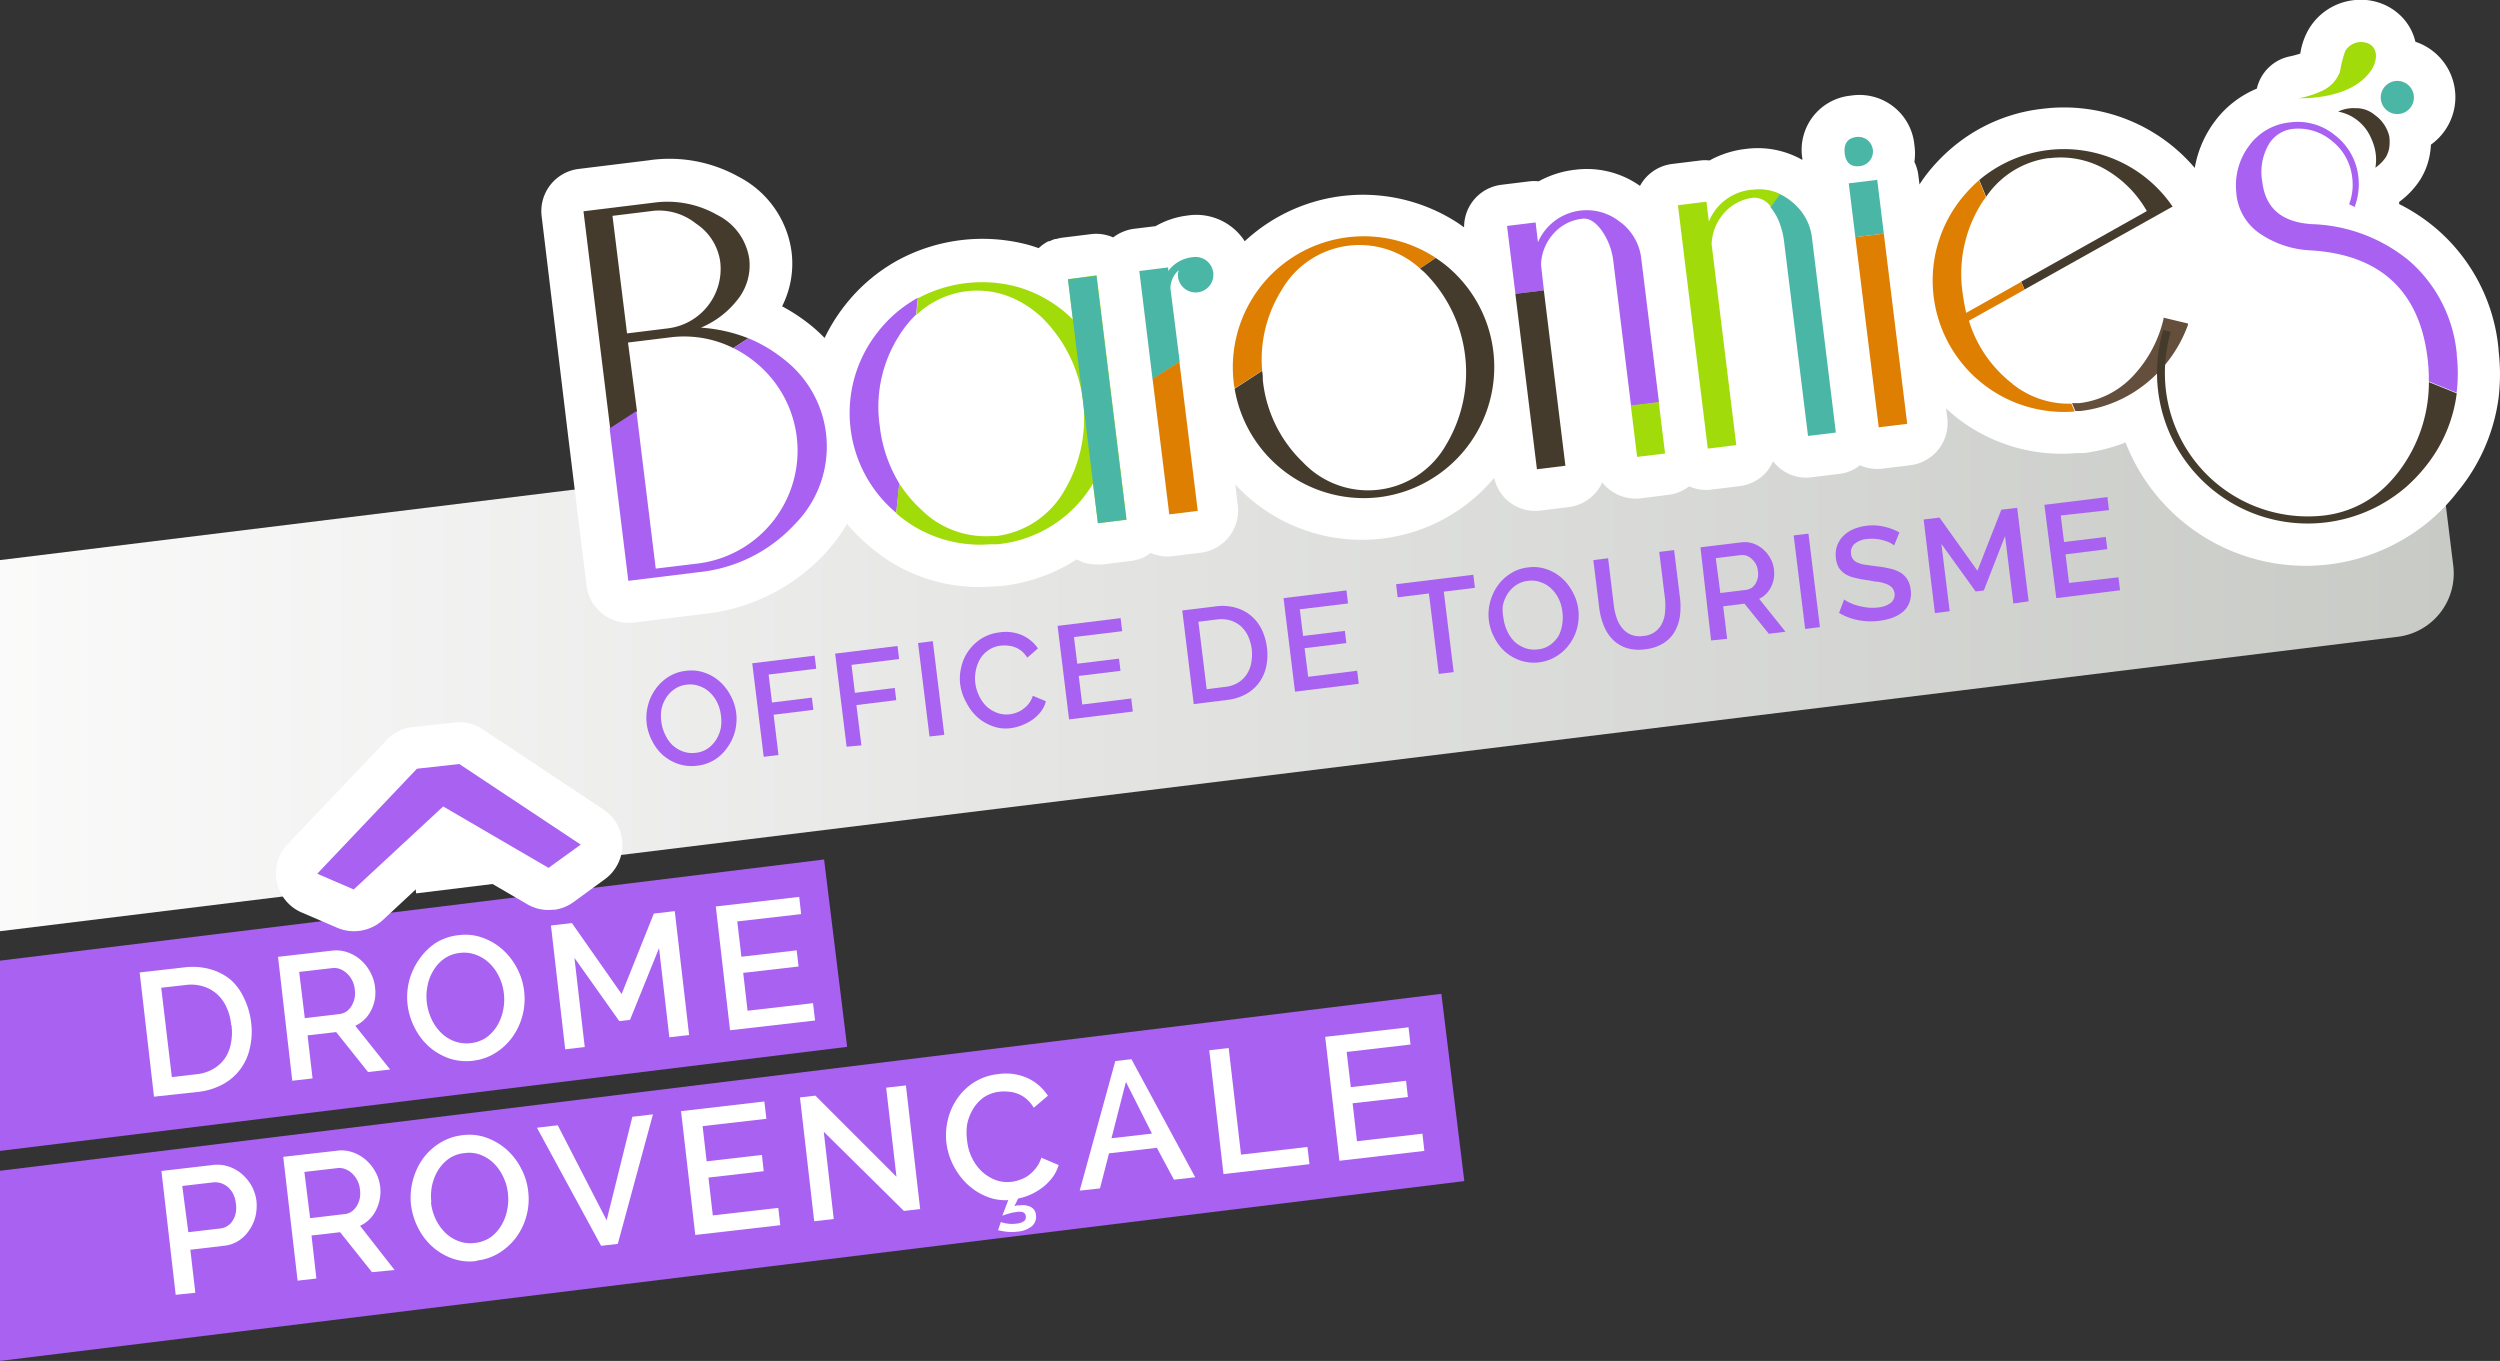 <svg id="Calque_1" data-name="Calque 1" xmlns="http://www.w3.org/2000/svg" xmlns:xlink="http://www.w3.org/1999/xlink" viewBox="0 0 235.23 128.05">
  <rect x="0" y="0" width="235.23" height="128.05" fill="#333333" stroke="none"/>
  <defs>
    <style>
      .cls-1 {
        fill: url(#Dégradé_sans_nom_2);
      }

      .cls-2 {
        fill: #a861f0;
      }

      .cls-3 {
        fill: #fff;
      }

      .cls-4 {
        fill: #453b2d;
      }

      .cls-5 {
        fill: #4ab7a6;
      }

      .cls-6 {
        fill: #a1db0a;
      }

      .cls-7 {
        fill: #de7f02;
      }

      .cls-8 {
        fill: #644e3c;
      }
    </style>
    <linearGradient id="Dégradé_sans_nom_2" data-name="Dégradé sans nom 2" x1="-22.85" y1="95.7" x2="230.88" y2="95.7" gradientUnits="userSpaceOnUse">
      <stop offset="0" stop-color="#fff"/>
      <stop offset="1" stop-color="#c8cac6"/>
    </linearGradient>
  </defs>
  <title>Logo-Baronnies</title>
  <path class="cls-1" d="M230.84,92.79l-3.51-28.5L0,92.2v34.92L225.66,99.41A6,6,0,0,0,230.84,92.79Z" transform="translate(0 -39.5)"/>
  <polygon class="cls-2" points="137.78 111.13 135.62 93.51 0 110.16 0 128.05 137.78 111.13"/>
  <polygon class="cls-2" points="79.71 98.5 77.54 80.87 0 90.39 0 108.29 79.71 98.5"/>
  <path class="cls-3" d="M235.1,72.42A17,17,0,0,0,229.22,61a17.35,17.35,0,0,0-3.48-2.3l0-.2a7.89,7.89,0,0,0,2-2.12,6.61,6.61,0,0,0,.84-2.1,7.13,7.13,0,0,0,.15-1.17,5.49,5.49,0,0,0-1.46-9.68,5,5,0,0,0-1.57-2.62,5.28,5.28,0,0,0-1.95-1.09,5.5,5.5,0,0,0-2.32-.2,5.64,5.64,0,0,0-4.27,2.86,6.46,6.46,0,0,0-.72,2.16,9.75,9.75,0,0,1-1.14.3,4,4,0,0,0-2.95,3,9.4,9.4,0,0,0-3.94,3.06,10.18,10.18,0,0,0-1.9,4.4,16.16,16.16,0,0,0-14.36-5.56,15.84,15.84,0,0,0-8.59,3.76h0a16.8,16.8,0,0,0-2.25,2.36c-.25.32-.48.65-.7,1l-.11-.88a3.89,3.89,0,0,0-.37-1.24,5.63,5.63,0,0,0,0-1.59,5.19,5.19,0,0,0-6-4.65,5.12,5.12,0,0,0-4.54,5.94.17.17,0,0,1,0,.07l-.09,0a2.24,2.24,0,0,0-.4-.22,8.49,8.49,0,0,0-4.81-.78,9.21,9.21,0,0,0-3.44,1.09,3.54,3.54,0,0,0-.86,0l-2.68.33a4,4,0,0,0-3,2.06,8.65,8.65,0,0,0-6.09-1.52,9.26,9.26,0,0,0-3.44,1.09,4.13,4.13,0,0,0-.86,0l-2.68.33a4,4,0,0,0-3.48,4l-.54-.38h0a16.34,16.34,0,0,0-20.1,1.69,5.42,5.42,0,0,0-5.39-2.42,7.87,7.87,0,0,0-3,1l-2.05.25a4.11,4.11,0,0,0-1.94.81,3.93,3.93,0,0,0-2.08-.31l-2.68.33a3.75,3.75,0,0,0-.6.13l-.11,0a4,4,0,0,0-.52.21l-.11,0a4.94,4.94,0,0,0-.49.3l0,0a4.87,4.87,0,0,0-.42.35s0,0,0,0c-.34-.12-.68-.23-1-.32a16.75,16.75,0,0,0-12.22,1.44h0a16.31,16.31,0,0,0-5,4.25,16.61,16.61,0,0,0-1.92,3.08,14.73,14.73,0,0,0-1.36-1.24,17.2,17.2,0,0,0-2.64-1.74,8.9,8.9,0,0,0,.89-5.12,9.34,9.34,0,0,0-5-7.08A13.36,13.36,0,0,0,61,54.59l-6.59.81a4,4,0,0,0-3.45,4.41L53.43,80.3l1.76,14.33a4,4,0,0,0,4.41,3.45l6.6-.81A18.14,18.14,0,0,0,77.7,91.5a16.51,16.51,0,0,0,2-2.71,16,16,0,0,0,2.06,2.06h0l.07.07.41.34a15.81,15.81,0,0,0,11.21,3.42h.16l.68-.05a16.35,16.35,0,0,0,7-2.48l.06,0a4.59,4.59,0,0,0,.5.24h0a4.91,4.91,0,0,0,.51.15l.1,0a5.35,5.35,0,0,0,.56.07h.11a3.88,3.88,0,0,0,.59,0h0l2.68-.33h0a3.73,3.73,0,0,0,.68-.15l.06,0a3.47,3.47,0,0,0,.65-.29l0,0a3.88,3.88,0,0,0,.47-.32,3.93,3.93,0,0,0,2.08.31l2.68-.33a4,4,0,0,0,3.45-4.41l-.24-2a16.7,16.7,0,0,0,1.9,1.75,16.22,16.22,0,0,0,22.46-2.38,3.94,3.94,0,0,0,4.35,3.08l2.68-.33a4,4,0,0,0,3.14-2.32,4,4,0,0,0,3.6,1.5l2.63-.33a3.92,3.92,0,0,0,1.94-.8,3.94,3.94,0,0,0,2.08.31l2.69-.33a4,4,0,0,0,2.64-1.49,4.47,4.47,0,0,0,.49-.85,3.93,3.93,0,0,0,3.61,1.51l2.63-.32a3.88,3.88,0,0,0,1.94-.81,4,4,0,0,0,2.08.32l2.69-.33a4,4,0,0,0,3.45-4.42l-.12-.92c.3.27.6.54.91.79a16,16,0,0,0,11.38,3.41h.1l.55,0a16.24,16.24,0,0,0,3.95-1,18.18,18.18,0,0,0,28.9,7.13,17.94,17.94,0,0,0,2.31-2.46A17.51,17.51,0,0,0,235.09,77h0a18.89,18.89,0,0,0,0-4.57" transform="translate(0 -39.5)"/>
  <path class="cls-4" d="M223.49,55.29a3.85,3.85,0,0,0,1-1,2.71,2.71,0,0,0,.32-.89,3.9,3.9,0,0,0,0-1.08,3.43,3.43,0,0,0-1.36-2,2.7,2.7,0,0,0-1.82-.64A3.33,3.33,0,0,0,220,50a4.22,4.22,0,0,1,3.08,2.45,5.56,5.56,0,0,1,.36,1,4.48,4.48,0,0,1,.06,1.86" transform="translate(0 -39.5)"/>
  <path class="cls-5" d="M227,48.05a1.56,1.56,0,1,1-2-.83,1.56,1.56,0,0,1,2,.83" transform="translate(0 -39.5)"/>
  <path class="cls-6" d="M217.21,48.73c2.19-.15,4.56-.75,5.84-2.53.52-.71.77-1.82.11-2.4a1.22,1.22,0,0,0-.5-.27,1.72,1.72,0,0,0-2,.79,10.9,10.9,0,0,0-.48,1.91A3.22,3.22,0,0,1,218.59,48a9.32,9.32,0,0,1-2.31.75Z" transform="translate(0 -39.5)"/>
  <path class="cls-2" d="M82.78,79.6a12.45,12.45,0,0,1,1.81-8.5,10.15,10.15,0,0,1,1.61-2l.16-1.58a12.33,12.33,0,0,0-3.78,3.24,12.27,12.27,0,0,0,1.75,17L84.62,85a13.22,13.22,0,0,1-1.84-5.4" transform="translate(0 -39.5)"/>
  <path class="cls-6" d="M100.49,65.77l.46,3.8a13.44,13.44,0,0,0-1-.9,12.17,12.17,0,0,0-4.31-2.2,12.77,12.77,0,0,0-9.26,1.09l-.16,1.58a8.3,8.3,0,0,1,9.3-1.49,9.92,9.92,0,0,1,2.58,1.79,13.34,13.34,0,0,1,2,16.31,8.6,8.6,0,0,1-6.36,4.19l-.45,0a8.62,8.62,0,0,1-6.68-2.56,11.88,11.88,0,0,1-2-2.41l-.29,2.82.39.33a12,12,0,0,0,8.48,2.59c.21,0,.43,0,.65,0a11.77,11.77,0,0,0,9-5.71l.45,3.62,0,.12L106,88.4l-2.82-23Z" transform="translate(0 -39.5)"/>
  <rect class="cls-5" x="101.89" y="65.52" width="2.7" height="23.12" transform="translate(-8.64 -26.32) rotate(-7.01)"/>
  <path class="cls-5" d="M175,55.13a1.38,1.38,0,1,0-.33-2.74c-.83.11-1.2.63-1.1,1.53s.61,1.32,1.43,1.21" transform="translate(0 -39.5)"/>
  <rect class="cls-5" x="174.25" y="56.57" width="2.7" height="5.1" transform="translate(-5.9 -17.63) rotate(-7.01)"/>
  <rect class="cls-7" x="175.66" y="61.58" width="2.7" height="18.03" transform="translate(-7.29 -17.37) rotate(-7.01)"/>
  <path class="cls-4" d="M192.8,54.39a8.47,8.47,0,0,1,5.22,1A10.53,10.53,0,0,1,202,59.36L190.18,66l.31.74L204.31,59l.12-.06-.08-.11a12.37,12.37,0,0,0-18.12-2.39l.65,1.58a8.45,8.45,0,0,1,5.92-3.65" transform="translate(0 -39.5)"/>
  <path class="cls-8" d="M203.57,69.39l0,.12a11.65,11.65,0,0,1-2.9,5.4,8.22,8.22,0,0,1-5,2.52c-.24,0-.47,0-.71,0l.31.74.5,0A12,12,0,0,0,202,75.52a12.52,12.52,0,0,0,3.87-5.45l0-.13Z" transform="translate(0 -39.5)"/>
  <path class="cls-7" d="M189.36,75.61a11.86,11.86,0,0,1-4.1-5.93l5.23-2.92-.31-.74L185,68.94c-.17-.81-.28-1.44-.33-1.86a12.47,12.47,0,0,1,1.81-8.5c.12-.19.25-.36.38-.54l-.65-1.58a13.79,13.79,0,0,0-1.74,1.83,12.36,12.36,0,0,0,10.74,19.93l-.31-.74a8.45,8.45,0,0,1-5.56-1.87" transform="translate(0 -39.5)"/>
  <path class="cls-2" d="M231.17,72.9A13.21,13.21,0,0,0,226.64,64a15.17,15.17,0,0,0-9.13-3.41c-2.82-.19-4.35-1.49-4.65-4a5.19,5.19,0,0,1,.58-3.45,3,3,0,0,1,2.2-1.5,4.91,4.91,0,0,1,3.74,1.09,5.07,5.07,0,0,1,1.94,3.45,5.14,5.14,0,0,1-.26,2.46l0,.1.53.24,0-.12a6,6,0,0,0,.31-2.75,5.72,5.72,0,0,0-2.19-3.88,5.51,5.51,0,0,0-4.27-1.21,5.39,5.39,0,0,0-3.8,2.17,6.22,6.22,0,0,0-1.23,4.33,5.1,5.1,0,0,0,2.13,3.89,9.22,9.22,0,0,0,4.93,1.65c6.49.41,10.17,3.82,10.94,10.12a15.11,15.11,0,0,1,.12,2.21l2.62,1.06a15,15,0,0,0,0-3.61" transform="translate(0 -39.5)"/>
  <path class="cls-4" d="M228.54,75.45a13.89,13.89,0,0,1-2.28,7.63A12.28,12.28,0,0,1,225,84.71,10,10,0,0,1,218.71,88,13.45,13.45,0,0,1,203.8,76.26a13.89,13.89,0,0,1,.42-5.42l0-.12-.71-.17,0,.11a14.18,14.18,0,0,0,22.92,14.63,15.4,15.4,0,0,0,1.83-1.94,13.71,13.71,0,0,0,2.9-6.84Z" transform="translate(0 -39.5)"/>
  <path class="cls-6" d="M164.86,57.35a4.81,4.81,0,0,0-4.07,3l-.23-1.87-2.68.33,2.81,22.9,2.68-.33-2.32-18.9a4.62,4.62,0,0,1,1.16-2.92A4.28,4.28,0,0,1,165,58.1a1.9,1.9,0,0,1,1.64.9l.89-1.23a4.62,4.62,0,0,0-2.62-.42" transform="translate(0 -39.5)"/>
  <path class="cls-5" d="M168.94,58.79a3.8,3.8,0,0,0-.37-.33,5.11,5.11,0,0,0-1.09-.69L166.59,59a1.24,1.24,0,0,1,.14.18,5.12,5.12,0,0,1,.8,1.56,7.11,7.11,0,0,1,.33,1.43l2.26,18.35,2.62-.32-2.25-18.35a5,5,0,0,0-1.55-3.06" transform="translate(0 -39.5)"/>
  <path class="cls-4" d="M59.09,71.73,63,71.25a10.4,10.4,0,0,1,6,1l1.41-.92a14.7,14.7,0,0,0-4.46-1,8.51,8.51,0,0,0,3.38-2.55,5.17,5.17,0,0,0,1.17-3.92,5.52,5.52,0,0,0-3-4.13,9.46,9.46,0,0,0-6-1.16l-6.6.81,2.52,20.48,2.52-1.63ZM57.63,59.81l3.91-.48a5.57,5.57,0,0,1,3.95,1.21,5.14,5.14,0,0,1,2.28,3.61,5.64,5.64,0,0,1-4.88,6.24L59,70.87Z" transform="translate(0 -39.5)"/>
  <path class="cls-2" d="M70.42,71.33,69,72.25a10.76,10.76,0,0,1,1.93,1.22,10.7,10.7,0,0,1-5.33,19.06L61.7,93,59.88,78.18l-2.52,1.63,1.76,14.34,6.59-.81a14.27,14.27,0,0,0,9.07-4.51,10.37,10.37,0,0,0-1.07-15.56,13.5,13.5,0,0,0-3.29-1.94" transform="translate(0 -39.5)"/>
  <path class="cls-5" d="M110.13,66.64a2.3,2.3,0,0,1,.78-1.72,1.49,1.49,0,0,0-.07.62,1.67,1.67,0,1,0,1.46-1.85A3.26,3.26,0,0,0,109.92,65l0-.34L107.2,65l1.25,10.21L111,73.53Z" transform="translate(0 -39.5)"/>
  <polygon class="cls-7" points="112.7 48.07 110.97 34.03 108.45 35.66 110.02 48.4 112.7 48.07"/>
  <path class="cls-7" d="M120.61,66.76a8.45,8.45,0,0,1,13-2l1.48-1a12.32,12.32,0,0,0-19,11.79c0,.17.06.33.09.5l2.58-1.68a12.27,12.27,0,0,1,1.86-7.62" transform="translate(0 -39.5)"/>
  <path class="cls-4" d="M129.8,86.28a12.34,12.34,0,0,0,6.09-21.94c-.26-.2-.53-.39-.8-.57l-1.48,1c.15.13.3.24.44.38a13.26,13.26,0,0,1,2,16.23A8.43,8.43,0,0,1,122.6,83a12.49,12.49,0,0,1-3.78-7.75c0-.29,0-.57-.07-.85l-2.58,1.68A12.32,12.32,0,0,0,129.8,86.28" transform="translate(0 -39.5)"/>
  <path class="cls-2" d="M152.49,60.43a5,5,0,0,0-7.78,1.86l-.22-1.86-2.69.33.79,6.39,2.68-.33L145,64.43a4.52,4.52,0,0,1,1.15-2.92,4.19,4.19,0,0,1,2.74-1.43c.6-.08,1.2.28,1.79,1.07a6.26,6.26,0,0,1,1.13,3l1.66,13.54,2.63-.32-1.67-13.54a5,5,0,0,0-1.92-3.4" transform="translate(0 -39.5)"/>
  <rect class="cls-4" x="143.59" y="66.92" width="2.7" height="16.63" transform="translate(-8.1 -21.25) rotate(-7.01)"/>
  <rect class="cls-6" x="153.73" y="77.47" width="2.65" height="4.88" transform="translate(-8.58 -20.01) rotate(-7)"/>
  <path class="cls-3" d="M52.09,125.09a3.9,3.9,0,0,1-2.48-.51l-7.37-4.3L36,126.09a4,4,0,0,1-2.21,1,4,4,0,0,1-2.05-.29l-3.44-1.48A4,4,0,0,1,27,119l9.38-9.87a3.94,3.94,0,0,1,2.39-1.21l4-.44a3.93,3.93,0,0,1,2.63.63l11.42,7.58a4,4,0,0,1,.13,6.51l-3,2.19a4,4,0,0,1-1.84.72" transform="translate(0 -39.5)"/>
  <rect class="cls-3" x="38.92" y="119.72" width="8.4" height="3.34" transform="translate(-14.47 -33.34) rotate(-7)"/>
  <polygon class="cls-2" points="29.85 82.21 39.23 72.33 43.22 71.89 54.64 79.47 51.61 81.66 41.7 75.88 33.28 83.69 29.85 82.21"/>
  <path class="cls-3" d="M14.49,142.69,13.14,131l4.14-.47a6.25,6.25,0,0,1,2.52.17,5.24,5.24,0,0,1,1.92,1A5.31,5.31,0,0,1,23,133.5a7,7,0,0,1,.63,2.21,6.79,6.79,0,0,1-.13,2.45,5.13,5.13,0,0,1-.93,2,5,5,0,0,1-1.65,1.39,6.32,6.32,0,0,1-2.3.69Zm7.26-6.76a5.07,5.07,0,0,0-.44-1.66,3.71,3.71,0,0,0-.9-1.24,3.45,3.45,0,0,0-1.3-.72,3.84,3.84,0,0,0-1.64-.13l-2.3.26,1,8.41,2.29-.27a3.91,3.91,0,0,0,1.6-.5,3.4,3.4,0,0,0,1.1-1,3.72,3.72,0,0,0,.57-1.42,5.33,5.33,0,0,0,.05-1.7" transform="translate(0 -39.5)"/>
  <path class="cls-3" d="M27.5,141.19l-1.34-11.66,5.07-.58a3.24,3.24,0,0,1,1.49.16,3.76,3.76,0,0,1,1.24.73,4.05,4.05,0,0,1,.88,1.13,3.7,3.7,0,0,1,.44,1.35,4.08,4.08,0,0,1,0,1.16,4.16,4.16,0,0,1-.34,1.05,3.22,3.22,0,0,1-.63.88,3.15,3.15,0,0,1-.88.61l3.28,4.11-2.08.24-3-3.76-2.69.31.47,4.05Zm1.18-5.89,3.22-.38a1.55,1.55,0,0,0,.7-.25,1.82,1.82,0,0,0,.49-.54,2.52,2.52,0,0,0,.28-.74,2.41,2.41,0,0,0,0-.85,2.07,2.07,0,0,0-.25-.82,2.22,2.22,0,0,0-.49-.64,1.87,1.87,0,0,0-.64-.4,1.5,1.5,0,0,0-.72-.09l-3.12.36Z" transform="translate(0 -39.5)"/>
  <path class="cls-3" d="M44.51,139.31a5.16,5.16,0,0,1-2.3-.24,5.83,5.83,0,0,1-1.89-1.13A6,6,0,0,1,39,136.17a6.23,6.23,0,0,1-.49-4.42,6.33,6.33,0,0,1,.94-2A5.81,5.81,0,0,1,41,128.22a5.09,5.09,0,0,1,2.16-.73,4.77,4.77,0,0,1,2.3.26,5.72,5.72,0,0,1,1.89,1.15,6.15,6.15,0,0,1,1.33,1.77,5.93,5.93,0,0,1,.64,2.11,6.17,6.17,0,0,1-1.1,4.29,5.59,5.59,0,0,1-1.6,1.5,5,5,0,0,1-2.15.74m-4.31-5.49a5.17,5.17,0,0,0,.44,1.56,4.37,4.37,0,0,0,.89,1.28,3.5,3.5,0,0,0,1.26.81,3.31,3.31,0,0,0,1.55.18,3.23,3.23,0,0,0,1.49-.55,3.8,3.8,0,0,0,1-1.11,4.48,4.48,0,0,0,.55-1.44,4.88,4.88,0,0,0,.07-1.57,4.66,4.66,0,0,0-.45-1.57,4.28,4.28,0,0,0-.89-1.26,3.61,3.61,0,0,0-1.26-.8,3.12,3.12,0,0,0-1.53-.19,3.19,3.19,0,0,0-1.49.55,3.6,3.6,0,0,0-1,1.09,4.33,4.33,0,0,0-.56,1.44,4.93,4.93,0,0,0-.07,1.58" transform="translate(0 -39.5)"/>
  <polygon class="cls-3" points="62.98 97.6 62.01 89.21 59.28 95.96 58.27 96.08 54.05 90.13 55.02 98.52 53.18 98.73 51.84 87.08 53.81 86.85 58.49 93.53 61.52 85.96 63.49 85.73 64.84 97.39 62.98 97.6"/>
  <polygon class="cls-3" points="76.5 94.39 76.69 96.02 68.69 96.94 67.35 85.29 75.2 84.39 75.38 86.01 69.37 86.7 69.76 90.02 74.96 89.42 75.14 90.94 69.93 91.54 70.34 95.1 76.5 94.39"/>
  <path class="cls-3" d="M16.53,161.33l-1.34-11.65,4.89-.57a3.37,3.37,0,0,1,1.49.17,3.6,3.6,0,0,1,1.24.73,4.23,4.23,0,0,1,.89,1.12,4,4,0,0,1,.43,1.36,4.4,4.4,0,0,1-.09,1.45,4,4,0,0,1-.58,1.3,3.5,3.5,0,0,1-1,1,3.2,3.2,0,0,1-1.4.48l-3.15.37.47,4.05Zm1.19-5.89,3-.35a1.47,1.47,0,0,0,.7-.25,1.53,1.53,0,0,0,.49-.52,2.14,2.14,0,0,0,.28-.73,2.83,2.83,0,0,0,0-.88,2.53,2.53,0,0,0-.25-.87,2.1,2.1,0,0,0-.49-.64,2,2,0,0,0-.65-.37,1.78,1.78,0,0,0-.72-.08l-2.93.34Z" transform="translate(0 -39.5)"/>
  <path class="cls-3" d="M28,160l-1.35-11.65,5.07-.58a3.21,3.21,0,0,1,1.49.16,3.76,3.76,0,0,1,1.24.73,4.08,4.08,0,0,1,.89,1.13,3.86,3.86,0,0,1,.4,2.5,4.13,4.13,0,0,1-.35,1.06,3.22,3.22,0,0,1-.63.88,3,3,0,0,1-.88.61L37.13,159,35,159.2l-3-3.76-2.69.31.46,4.05Zm1.18-5.88,3.21-.38a1.37,1.37,0,0,0,.7-.25,1.7,1.7,0,0,0,.49-.54,2.27,2.27,0,0,0,.28-.74,2.67,2.67,0,0,0,0-.85,2.24,2.24,0,0,0-.25-.82,2.65,2.65,0,0,0-.49-.64,1.91,1.91,0,0,0-.65-.4,1.47,1.47,0,0,0-.72-.09l-3.11.36Z" transform="translate(0 -39.5)"/>
  <path class="cls-3" d="M44.85,158.15a4.91,4.91,0,0,1-2.3-.24,5.66,5.66,0,0,1-1.89-1.13A6,6,0,0,1,39.32,155a6.62,6.62,0,0,1-.65-2.14,6.4,6.4,0,0,1,1.1-4.31,5.63,5.63,0,0,1,1.61-1.5,5.1,5.1,0,0,1,2.16-.74,4.77,4.77,0,0,1,2.3.26,5.89,5.89,0,0,1,1.89,1.15,6.15,6.15,0,0,1,1.33,1.77,5.93,5.93,0,0,1,.64,2.11,6,6,0,0,1-.16,2.28,5.94,5.94,0,0,1-.94,2,5.7,5.7,0,0,1-1.6,1.49,5,5,0,0,1-2.15.74m-4.3-5.49a4.89,4.89,0,0,0,.43,1.56,4.37,4.37,0,0,0,.89,1.28,3.5,3.5,0,0,0,1.26.81,3.07,3.07,0,0,0,1.55.18,3.22,3.22,0,0,0,1.49-.54,3.67,3.67,0,0,0,1-1.11,4.45,4.45,0,0,0,.55-1.45,4.87,4.87,0,0,0,.07-1.57,4.66,4.66,0,0,0-.45-1.57,4.28,4.28,0,0,0-.89-1.26,3.61,3.61,0,0,0-1.26-.8A3,3,0,0,0,43.7,148a3.07,3.07,0,0,0-1.49.54,3.85,3.85,0,0,0-1,1.09,4.5,4.5,0,0,0-.56,1.44,5,5,0,0,0-.06,1.58" transform="translate(0 -39.5)"/>
  <polygon class="cls-3" points="52.48 105.88 57.08 114.82 59.5 105.08 61.44 104.85 58.13 117.04 56.56 117.22 50.52 106.11 52.48 105.88"/>
  <polygon class="cls-3" points="73.23 113.65 73.42 115.28 65.42 116.2 64.08 104.55 71.92 103.64 72.11 105.27 66.11 105.96 66.49 109.27 71.69 108.67 71.86 110.2 66.66 110.8 67.07 114.36 73.23 113.65"/>
  <polygon class="cls-3" points="77.51 106.49 78.45 114.7 76.61 114.91 75.27 103.26 76.72 103.09 84.35 110.72 83.38 102.34 85.24 102.13 86.58 113.76 85.05 113.94 77.51 106.49"/>
  <path class="cls-3" d="M94.17,154.48a2.64,2.64,0,0,0,.63.15,3,3,0,0,0,.85,0,1.47,1.47,0,0,0,.67-.21.46.46,0,0,0,.2-.45.44.44,0,0,0-.29-.42,1.41,1.41,0,0,0-.63,0,3.22,3.22,0,0,0-.71.15,4.94,4.94,0,0,0-.58.19l.56-1.47a4.6,4.6,0,0,1-2.15-.38,5.75,5.75,0,0,1-1.79-1.2,6.51,6.51,0,0,1-1.26-1.75,6.15,6.15,0,0,1-.49-4.21,5.94,5.94,0,0,1,.88-2,5.44,5.44,0,0,1,1.59-1.54,5.28,5.28,0,0,1,2.29-.78,5,5,0,0,1,2.77.39,4.6,4.6,0,0,1,1.89,1.65l-1.33,1.13a3.27,3.27,0,0,0-.68-.82,2.9,2.9,0,0,0-1.68-.69,3.93,3.93,0,0,0-.84,0,3.26,3.26,0,0,0-1.53.55,3.64,3.64,0,0,0-1,1.11A4.45,4.45,0,0,0,91,145.3a5.33,5.33,0,0,0,0,1.54,4.7,4.7,0,0,0,.45,1.59,4.46,4.46,0,0,0,.92,1.28,4.09,4.09,0,0,0,1.28.81,3.21,3.21,0,0,0,1.52.18,3.44,3.44,0,0,0,.84-.21,2.82,2.82,0,0,0,.82-.44,3.71,3.71,0,0,0,.68-.69,2.91,2.91,0,0,0,.47-.93l1.63.69a3.67,3.67,0,0,1-.56,1.14,5.28,5.28,0,0,1-.9.93,5.58,5.58,0,0,1-1.12.68,5.05,5.05,0,0,1-1.23.4l-.35.72.27-.08.28,0a1.68,1.68,0,0,1,1,.16.94.94,0,0,1,.48.79,1.18,1.18,0,0,1-.37,1,2.43,2.43,0,0,1-1.43.53,3.88,3.88,0,0,1-1,0,5.31,5.31,0,0,1-.77-.14Z" transform="translate(0 -39.5)"/>
  <path class="cls-3" d="M101.59,151.53l3.35-12.19,1.52-.18,6,11.11-2,.23-1.61-3-4.5.52-.85,3.3Zm4.35-10.23-1.36,5.3,3.81-.44Z" transform="translate(0 -39.5)"/>
  <polygon class="cls-3" points="115.12 110.47 113.78 98.82 115.61 98.61 116.77 108.64 123.02 107.92 123.21 109.54 115.12 110.47"/>
  <polygon class="cls-3" points="133.84 106.67 134.02 108.29 126.03 109.22 124.69 97.56 132.53 96.66 132.72 98.28 126.71 98.98 127.1 102.29 132.3 101.69 132.47 103.22 127.27 103.81 127.68 107.38 133.84 106.67"/>
  <g>
    <path class="cls-2" d="M65.58,111.55a4,4,0,0,1-1.76-.17,4.42,4.42,0,0,1-1.46-.84,4.52,4.52,0,0,1-1-1.33,4.66,4.66,0,0,1-.51-1.61,4.58,4.58,0,0,1,.12-1.73,4.46,4.46,0,0,1,.71-1.53,4.28,4.28,0,0,1,1.21-1.15,3.87,3.87,0,0,1,1.65-.57,3.73,3.73,0,0,1,1.77.18,4.17,4.17,0,0,1,1.45.86,4.75,4.75,0,0,1,1,1.32,4.61,4.61,0,0,1,.51,1.6,4.74,4.74,0,0,1-.11,1.72,4.58,4.58,0,0,1-.72,1.53A4.15,4.15,0,0,1,67.22,111,4,4,0,0,1,65.58,111.55Zm-3.35-4.12a3.82,3.82,0,0,0,.35,1.18,3.36,3.36,0,0,0,.69,1,3,3,0,0,0,1,.6,2.52,2.52,0,0,0,1.2.12,2.38,2.38,0,0,0,1.15-.42,2.92,2.92,0,0,0,.79-.85,3.43,3.43,0,0,0,.42-1.09,4,4,0,0,0,0-1.19,3.72,3.72,0,0,0-.35-1.19,3.27,3.27,0,0,0-.69-.94,2.68,2.68,0,0,0-1-.6,2.45,2.45,0,0,0-1.18-.13,2.53,2.53,0,0,0-1.16.43,2.84,2.84,0,0,0-.79.83,3.36,3.36,0,0,0-.43,1.09A4,4,0,0,0,62.23,107.43Z" transform="translate(0 -39.5)"/>
    <path class="cls-2" d="M71.86,110.71l-1.08-8.8,5.87-.72.15,1.23-4.48.55.32,2.63,3.75-.46.14,1.15-3.74.46.46,3.79Z" transform="translate(0 -39.5)"/>
    <path class="cls-2" d="M79.66,109.76,78.58,101l5.87-.72.15,1.23-4.48.55.32,2.63,3.75-.46.14,1.15-3.75.46.47,3.79Z" transform="translate(0 -39.5)"/>
    <path class="cls-2" d="M87.46,108.8,86.38,100l1.39-.17,1.08,8.81Z" transform="translate(0 -39.5)"/>
    <path class="cls-2" d="M90.35,103.91a4.39,4.39,0,0,1,.09-1.61,4.22,4.22,0,0,1,.66-1.52,4.43,4.43,0,0,1,1.22-1.18,4.09,4.09,0,0,1,1.75-.6,3.82,3.82,0,0,1,2.13.28,3.51,3.51,0,0,1,1.46,1.23l-1,.87a2.74,2.74,0,0,0-.53-.62,2.37,2.37,0,0,0-1.3-.51,2.8,2.8,0,0,0-.65,0,2.42,2.42,0,0,0-1.18.43,2.64,2.64,0,0,0-.79.84,3.45,3.45,0,0,0-.4,1.1,3.72,3.72,0,0,0,.32,2.36,3.42,3.42,0,0,0,.71,1,3.13,3.13,0,0,0,1,.6,2.55,2.55,0,0,0,1.17.13,2.67,2.67,0,0,0,.66-.17,2.21,2.21,0,0,0,.62-.34,2.61,2.61,0,0,0,.53-.52,2.49,2.49,0,0,0,.36-.71l1.23.51a2.61,2.61,0,0,1-.49,1,3.77,3.77,0,0,1-.79.75,4.75,4.75,0,0,1-1,.52,4.53,4.53,0,0,1-1,.26,3.53,3.53,0,0,1-1.75-.19,4.35,4.35,0,0,1-1.45-.87,4.73,4.73,0,0,1-1-1.34A4.78,4.78,0,0,1,90.35,103.91Z" transform="translate(0 -39.5)"/>
    <path class="cls-2" d="M106.44,105.22l.15,1.23-6,.74-1.08-8.8,5.93-.73.15,1.23-4.54.55.31,2.51,3.93-.48.14,1.15-3.93.48.33,2.69Z" transform="translate(0 -39.5)"/>
    <path class="cls-2" d="M112.32,105.75l-1.08-8.81,3.12-.38a4.58,4.58,0,0,1,1.91.12,3.86,3.86,0,0,1,1.46.77,4.09,4.09,0,0,1,1,1.3,5.58,5.58,0,0,1,.4,3.52,4,4,0,0,1-.69,1.5,3.88,3.88,0,0,1-1.24,1.06,4.86,4.86,0,0,1-1.74.53Zm5.46-5.16a4.33,4.33,0,0,0-.35-1.25,3,3,0,0,0-.69-.93,2.68,2.68,0,0,0-1-.54,3,3,0,0,0-1.25-.08l-1.73.21.78,6.35,1.73-.22a2.83,2.83,0,0,0,1.21-.39,2.55,2.55,0,0,0,.82-.78,2.88,2.88,0,0,0,.43-1.08A4.59,4.59,0,0,0,117.78,100.59Z" transform="translate(0 -39.5)"/>
    <path class="cls-2" d="M127.7,102.61l.15,1.23-6,.74-1.08-8.8,5.92-.73.15,1.23-4.54.55.31,2.51,3.93-.48.14,1.15-3.93.48.34,2.69Z" transform="translate(0 -39.5)"/>
    <path class="cls-2" d="M138.78,94.81l-2.93.36.93,7.57-1.4.17-.93-7.57-2.94.36-.15-1.23,7.27-.89Z" transform="translate(0 -39.5)"/>
    <path class="cls-2" d="M144.82,101.82a4,4,0,0,1-1.76-.17,4.42,4.42,0,0,1-1.46-.84,4.52,4.52,0,0,1-1-1.33,4.66,4.66,0,0,1-.51-1.61,4.51,4.51,0,0,1,.12-1.72,4.61,4.61,0,0,1,.71-1.54,4.19,4.19,0,0,1,1.22-1.15,3.78,3.78,0,0,1,1.64-.57,3.73,3.73,0,0,1,1.77.18,4.17,4.17,0,0,1,1.45.86,4.75,4.75,0,0,1,1,1.32,4.61,4.61,0,0,1,.51,1.6,4.74,4.74,0,0,1-.11,1.72,4.4,4.4,0,0,1-.72,1.53,4.15,4.15,0,0,1-1.22,1.14A4,4,0,0,1,144.82,101.82Zm-3.35-4.12a3.82,3.82,0,0,0,.35,1.18,3.36,3.36,0,0,0,.69,1,3,3,0,0,0,1,.6,2.52,2.52,0,0,0,1.2.12,2.38,2.38,0,0,0,1.15-.42,2.92,2.92,0,0,0,.79-.85A3.43,3.43,0,0,0,147,98.2a4,4,0,0,0,0-1.19,3.72,3.72,0,0,0-.35-1.19,3.27,3.27,0,0,0-.69-.94,2.68,2.68,0,0,0-1-.6,2.45,2.45,0,0,0-1.18-.13,2.53,2.53,0,0,0-1.16.43,2.84,2.84,0,0,0-.79.83,3.36,3.36,0,0,0-.43,1.09A4,4,0,0,0,141.47,97.7Z" transform="translate(0 -39.5)"/>
    <path class="cls-2" d="M154.63,99.34a2.08,2.08,0,0,0,1.77-1.22,2.9,2.9,0,0,0,.27-1.05,6.55,6.55,0,0,0,0-1.17l-.55-4.47,1.4-.17.55,4.47a7.15,7.15,0,0,1,0,1.73,4.18,4.18,0,0,1-.5,1.48,3.18,3.18,0,0,1-1.07,1.09,4,4,0,0,1-1.7.56,4,4,0,0,1-1.82-.14,3.32,3.32,0,0,1-1.3-.84,4,4,0,0,1-.81-1.33,6.63,6.63,0,0,1-.4-1.62l-.55-4.46,1.39-.17.54,4.46a5.6,5.6,0,0,0,.27,1.16,2.82,2.82,0,0,0,.52.95,2.07,2.07,0,0,0,.83.62A2.24,2.24,0,0,0,154.63,99.34Z" transform="translate(0 -39.5)"/>
    <path class="cls-2" d="M161,99.76,160,91l3.84-.47a2.47,2.47,0,0,1,1.12.11,2.84,2.84,0,0,1,.94.55,3,3,0,0,1,.68.85,2.66,2.66,0,0,1,.33,1,3.16,3.16,0,0,1,0,.87,3.12,3.12,0,0,1-.26.8,2.61,2.61,0,0,1-.47.67,2.18,2.18,0,0,1-.66.46l2.48,3.1-1.57.19-2.29-2.83-2,.25.37,3.06Zm.87-4.46,2.43-.3a1.17,1.17,0,0,0,.52-.19,1.33,1.33,0,0,0,.37-.41,1.8,1.8,0,0,0,.21-.56,2,2,0,0,0,0-.65,1.87,1.87,0,0,0-.19-.62,2.23,2.23,0,0,0-.38-.48,1.54,1.54,0,0,0-.49-.3,1.25,1.25,0,0,0-.54-.06l-2.36.29Z" transform="translate(0 -39.5)"/>
    <path class="cls-2" d="M169.85,98.68l-1.08-8.8,1.39-.17,1.08,8.8Z" transform="translate(0 -39.5)"/>
    <path class="cls-2" d="M178.22,90.82a2,2,0,0,0-.39-.25,3.65,3.65,0,0,0-.59-.22,3.83,3.83,0,0,0-.72-.14,3.49,3.49,0,0,0-.79,0,2.1,2.1,0,0,0-1.25.48,1.06,1.06,0,0,0-.31.94.92.92,0,0,0,.2.51,1.06,1.06,0,0,0,.44.31,2.69,2.69,0,0,0,.72.19l1,.14a10.33,10.33,0,0,1,1.26.21,3.57,3.57,0,0,1,1,.37,2,2,0,0,1,.66.63,2.32,2.32,0,0,1,.33,1,2.5,2.5,0,0,1-.11,1.18,2.16,2.16,0,0,1-.6.88,3.4,3.4,0,0,1-1,.57,5.27,5.27,0,0,1-1.23.29,6.25,6.25,0,0,1-2-.06,5.59,5.59,0,0,1-1.8-.68l.48-1.27a2.28,2.28,0,0,0,.51.3,3.66,3.66,0,0,0,.75.28,6.37,6.37,0,0,0,.91.18,4.18,4.18,0,0,0,1,0,2.4,2.4,0,0,0,1.23-.44,1,1,0,0,0,.34-.9,1,1,0,0,0-.24-.54,1.55,1.55,0,0,0-.52-.33,4.49,4.49,0,0,0-.79-.21c-.31,0-.66-.11-1.06-.16a9.7,9.7,0,0,1-1.19-.23,2.65,2.65,0,0,1-.87-.36,2,2,0,0,1-.57-.58,2.12,2.12,0,0,1-.27-.87,2.51,2.51,0,0,1,.1-1.17,2.48,2.48,0,0,1,.58-.93,3.06,3.06,0,0,1,.94-.64,4.78,4.78,0,0,1,1.25-.33,4.69,4.69,0,0,1,1.68.09,5.44,5.44,0,0,1,1.42.54Z" transform="translate(0 -39.5)"/>
    <path class="cls-2" d="M189.44,96.28l-.78-6.34-2,5.12-.77.09-3.22-4.47.78,6.33-1.39.18L181,88.38l1.49-.18,3.57,5,2.25-5.74,1.49-.18,1.08,8.8Z" transform="translate(0 -39.5)"/>
    <path class="cls-2" d="M199.33,93.82l.15,1.22-6,.74L192.36,87l5.93-.73.15,1.23L193.9,88l.31,2.5,3.93-.48.14,1.15-3.93.49.33,2.69Z" transform="translate(0 -39.5)"/>
  </g>
</svg>